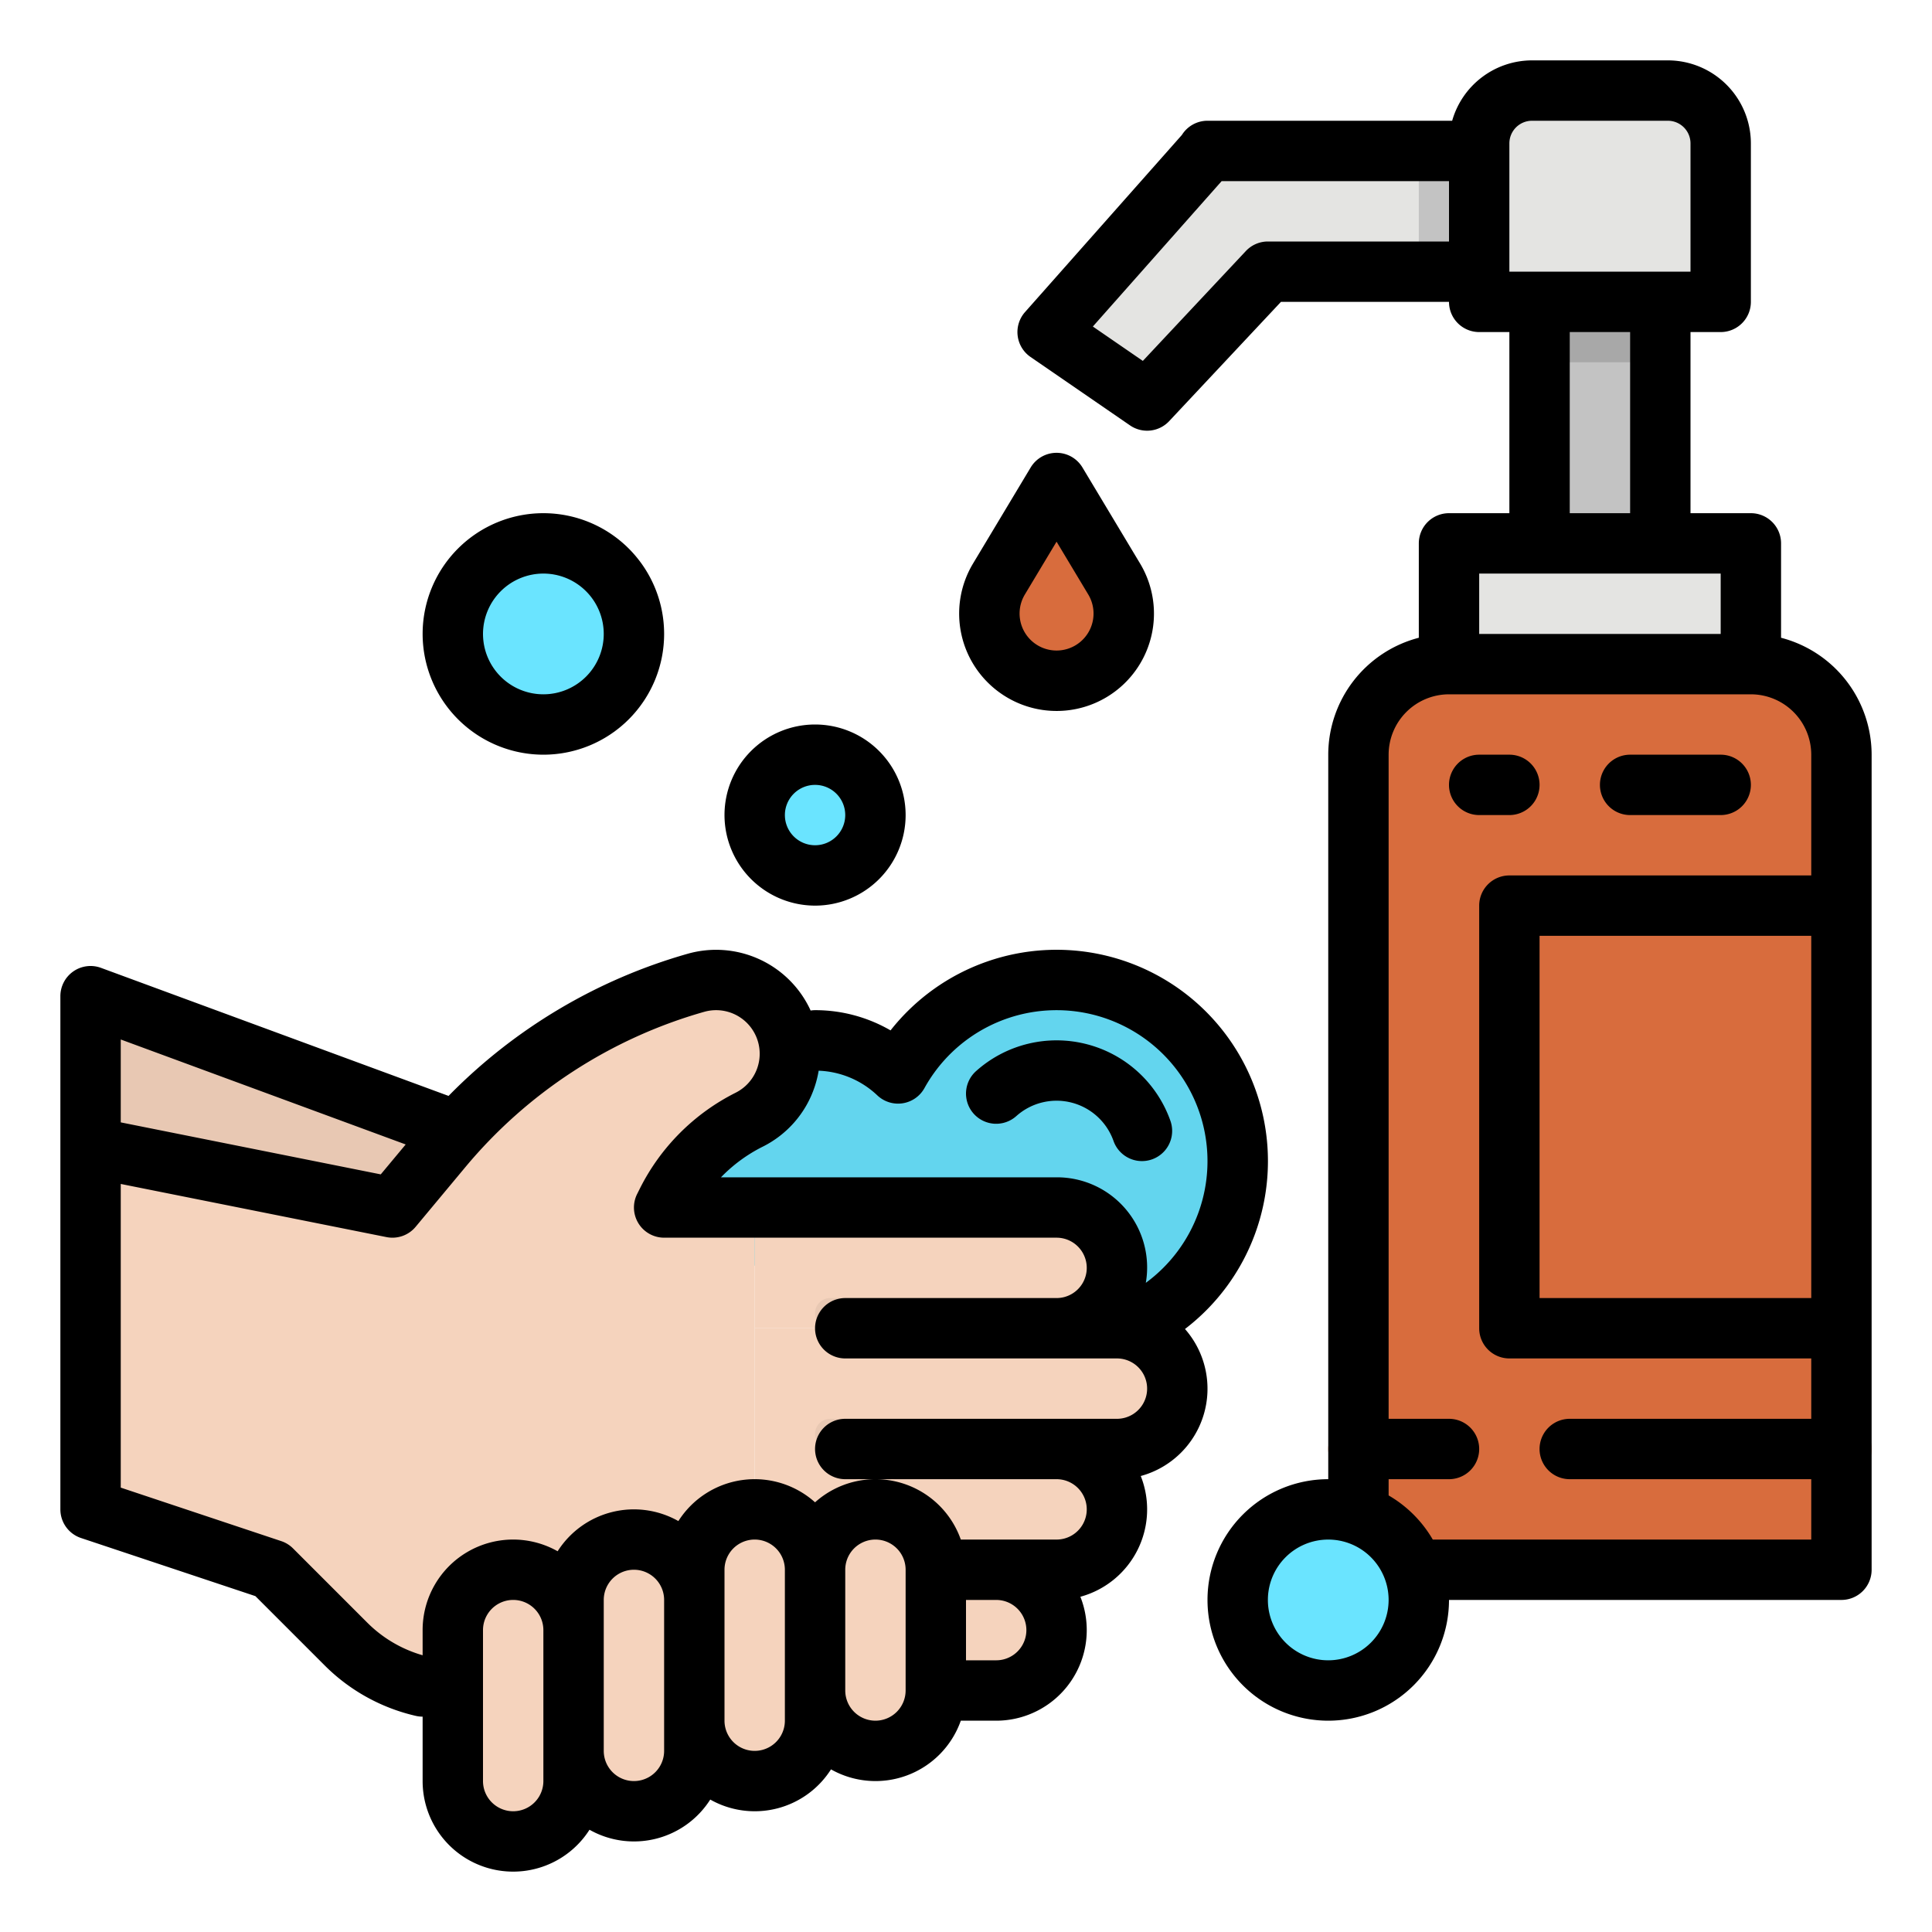 <?xml version="1.0" ?>
<svg viewBox="0 0 512 512" xmlns="http://www.w3.org/2000/svg">
<g data-name="filled outline" id="filled_outline">
<polygon points="24 304 24 264 160 320 112 328 24 304" style="fill:#e8c8b3"/>
<path d="M280,259.7a47.98,47.98,0,0,0-42,24.769,32,32,0,1,0,0,46.461A48,48,0,1,0,280,259.7Z" style="fill:#63d5ee"/>
<path d="M24,304l80,16,13.1-15.723a136.362,136.362,0,0,1,67.3-43.819h0a19.55,19.55,0,0,1,22.858,10.055h0a19.551,19.551,0,0,1-8.743,26.231h0a48.669,48.669,0,0,0-21.769,21.769L176,320h24V448H121.4a42,42,0,0,1-29.7-12.3L72,416,24,400Z" style="fill:#f5d3bd"/>
<path d="M280,352H200V320h80a16,16,0,0,1,16,16h0A16,16,0,0,1,280,352Z" style="fill:#f5d3bd"/>
<path d="M293.86,344a16.152,16.152,0,0,1-2.54,3.32A15.987,15.987,0,0,1,280,352H216v-8Z" style="fill:#f5d3bd"/>
<path d="M296,384H200V352h96a16,16,0,0,1,16,16h0A16,16,0,0,1,296,384Z" style="fill:#f5d3bd"/>
<path d="M280,416H200V384h80a16,16,0,0,1,16,16h0A16,16,0,0,1,280,416Z" style="fill:#f5d3bd"/>
<path d="M264,448H200V416h64a16,16,0,0,1,16,16h0A16,16,0,0,1,264,448Z" style="fill:#f5d3bd"/>
<path d="M232,392a16,16,0,0,0-16,16,16,16,0,0,0-32,0v8a16,16,0,0,0-32,0v8a16,16,0,0,0-32,0v40a16,16,0,0,0,32,0v-8a16,16,0,0,0,32,0v-8a16,16,0,0,0,32,0v-8a16,16,0,0,0,32,0V408A16,16,0,0,0,232,392Z" style="fill:#e8c8b3"/>
<path d="M456,80H392V38a14,14,0,0,1,14-14h36a14,14,0,0,1,14,14Z" style="fill:#e4e4e2"/>
<polygon points="392 40 320 40 320 40.165 277.634 88 304 106.133 336 72 392 72 392 40" style="fill:#e4e4e2"/>
<rect height="64" style="fill:#c3c3c3" width="32" x="408" y="80"/><rect height="16" style="fill:#a8a8a8" width="32" x="408" y="80"/>
<rect height="32" style="fill:#e4e4e2" width="80" x="384" y="144"/>
<path d="M384,176h80a24,24,0,0,1,24,24V416a0,0,0,0,1,0,0H360a0,0,0,0,1,0,0V200A24,24,0,0,1,384,176Z" style="fill:#d86c3d"/>
<path d="M270.125,177.416h0a17.8,17.8,0,0,0,19.75,0h0a17.8,17.8,0,0,0,5.391-23.972L280,128l-15.266,25.444A17.8,17.8,0,0,0,270.125,177.416Z" style="fill:#d86c3d"/>
<circle cx="216" cy="216" r="16" style="fill:#63d5ee"/>
<circle cx="144" cy="168" r="24" style="fill:#63d5ee"/>
<circle cx="352" cy="424" r="24" style="fill:#63d5ee"/>
<circle cx="352" cy="424" r="16" style="fill:#6ae4ff"/>
<circle cx="144" cy="168" r="16" style="fill:#6ae4ff"/>
<circle cx="216" cy="216" r="8" style="fill:#6ae4ff"/>
<path d="M302.635,307.705a8,8,0,0,1-7.543-5.336,16.007,16.007,0,0,0-25.756-6.594,8,8,0,1,1-10.672-11.921,32.007,32.007,0,0,1,51.514,13.183,8.007,8.007,0,0,1-7.543,10.668Z" style="fill:#6ae4ff"/>
<rect height="112" style="fill:#d86c3d" width="88" x="400" y="240"/><path d="M400,216h-8a8,8,0,0,1,0-16h8a8,8,0,0,1,0,16Z" style="fill:#d86c3d"/><path d="M456,216H432a8,8,0,0,1,0-16h24a8,8,0,0,1,0,16Z" style="fill:#d86c3d"/><path d="M488,392H416a8,8,0,0,1,0-16h72a8,8,0,0,1,0,16Z" style="fill:#d86c3d"/><path d="M384,392H360a8,8,0,0,1,0-16h24a8,8,0,0,1,0,16Z" style="fill:#d86c3d"/><rect height="32" style="fill:#c3c3c3" width="16" x="376" y="40"/><path d="M293.86,344a16.152,16.152,0,0,1-2.54,3.32A15.987,15.987,0,0,1,280,352H220a4,4,0,0,1-4-4h0a4,4,0,0,1,4-4Z" style="fill:#e8c8b3"/><path d="M309.86,376a16.152,16.152,0,0,1-2.54,3.32A15.987,15.987,0,0,1,296,384H220a4,4,0,0,1-4-4h0a4,4,0,0,1,4-4Z" style="fill:#e8c8b3"/><path d="M293.86,408a16.152,16.152,0,0,1-2.54,3.32A15.987,15.987,0,0,1,280,416H200v-8Z" style="fill:#e8c8b3"/><path d="M277.86,440a16.152,16.152,0,0,1-2.54,3.32A15.987,15.987,0,0,1,264,448H184v-8Z" style="fill:#e8c8b3"/><path d="M232,400a16,16,0,0,0-16,16,16,16,0,0,0-32,0v8a16,16,0,0,0-32,0v8a16,16,0,0,0-32,0v40a16,16,0,0,0,32,0v-8a16,16,0,0,0,32,0v-8a16,16,0,0,0,32,0v-8a16,16,0,0,0,32,0V416A16,16,0,0,0,232,400Z" style="fill:#f5d3bd"/><path d="M21.47,407.589l46.209,15.4,18.362,18.363a49.943,49.943,0,0,0,24.169,13.378,7.962,7.962,0,0,0,1.79.2V472a23.99,23.99,0,0,0,44.223,12.9,23.952,23.952,0,0,0,32-8,23.952,23.952,0,0,0,32-8,23.973,23.973,0,0,0,34.4-12.9H264a24,24,0,0,0,22.312-32.842,24,24,0,0,0,16-32,23.969,23.969,0,0,0,11.72-38.958,56.008,56.008,0,1,0-78.027-79.138,39.81,39.81,0,0,0-20-5.359,7.931,7.931,0,0,0-1.182.1c-.133-.29-.264-.579-.407-.865a27.562,27.562,0,0,0-32.21-14.17,143.715,143.715,0,0,0-63.333,37.661l-92.1-33.933A8,8,0,0,0,16,264V400A8,8,0,0,0,21.47,407.589ZM144,472a8,8,0,0,1-16,0V432a8,8,0,0,1,16,0v40Zm32-8a8,8,0,0,1-16,0V424a8,8,0,0,1,16,0v40Zm32-8a8,8,0,0,1-16,0V416a8,8,0,0,1,16,0v40Zm24,0a8.009,8.009,0,0,1-8-8V416a8,8,0,0,1,16,0v32A8.009,8.009,0,0,1,232,456Zm32-16h-8V424h8a8,8,0,0,1,0,16ZM215.907,287.969a27.926,27.926,0,0,0,1.047-4.221,23.875,23.875,0,0,1,15.54,6.533,8,8,0,0,0,12.5-1.93,40,40,0,1,1,58.659,51.613A23.894,23.894,0,0,0,280,312H191.064a40.752,40.752,0,0,1,11.027-8.1A27.372,27.372,0,0,0,215.907,287.969ZM186.6,268.15a11.551,11.551,0,0,1,8.34,21.438,57.025,57.025,0,0,0-25.346,25.345l-.744,1.487A8,8,0,0,0,176,328H280a8,8,0,0,1,0,16H224a8,8,0,0,0,0,16h72a8,8,0,0,1,0,16H224a8,8,0,0,0,0,16h56a8,8,0,0,1,0,16H254.624A23.977,23.977,0,0,0,216,398.131a23.959,23.959,0,0,0-36.223,4.97,23.952,23.952,0,0,0-32,8A23.982,23.982,0,0,0,112,432v6.661a33.961,33.961,0,0,1-14.645-8.619l-19.7-19.7a8,8,0,0,0-3.127-1.932L32,394.234V313.758l70.431,14.087a8,8,0,0,0,7.715-2.723l13.1-15.724A127.867,127.867,0,0,1,186.6,268.15Zm-79.087,35.142-6.608,7.93L32,297.441V275.473Z"/><path d="M472,169.013V144a8,8,0,0,0-8-8H448V88h8a8,8,0,0,0,8-8V38a22.025,22.025,0,0,0-22-22H406a22.036,22.036,0,0,0-21.162,16H320a7.994,7.994,0,0,0-6.786,3.762L271.645,82.7a8,8,0,0,0,1.456,11.9l26.366,18.133a8,8,0,0,0,10.369-1.12L339.466,80H384a8,8,0,0,0,8,8h8v48H384a8,8,0,0,0-8,8v25.013A32.056,32.056,0,0,0,352,200V392a32,32,0,1,0,32,32H488a8,8,0,0,0,8-8V200A32.056,32.056,0,0,0,472,169.013ZM480,344H408V248h72ZM400,38a6.006,6.006,0,0,1,6-6h36a6.006,6.006,0,0,1,6,6V72H400ZM336,64a8,8,0,0,0-5.836,2.528l-27.3,29.117-13.248-9.111L323.748,48H384V64Zm80,24h16v48H416Zm-24,64h64v16H392ZM352,440a16,16,0,1,1,16-16A16.019,16.019,0,0,1,352,440ZM379.7,408A32.238,32.238,0,0,0,368,396.305V392h16a8,8,0,0,0,0-16H368V200a16.019,16.019,0,0,1,16-16h80a16.019,16.019,0,0,1,16,16v32H400a8,8,0,0,0-8,8V352a8,8,0,0,0,8,8h80v16H416a8,8,0,0,0,0,16h64v16Z"/><path d="M265.688,184.073a25.8,25.8,0,0,0,36.439-34.746L286.86,123.884a8,8,0,0,0-13.72,0l-15.267,25.444A25.773,25.773,0,0,0,265.688,184.073Zm5.906-26.513L280,143.549l8.406,14.01a9.8,9.8,0,1,1-16.812,0Z"/><path d="M216,240a24,24,0,1,0-24-24A24.027,24.027,0,0,0,216,240Zm0-32a8,8,0,1,1-8,8A8.009,8.009,0,0,1,216,208Z"/><path d="M144,200a32,32,0,1,0-32-32A32.036,32.036,0,0,0,144,200Zm0-48a16,16,0,1,1-16,16A16.019,16.019,0,0,1,144,152Z"/><path d="M269.336,295.775a16.007,16.007,0,0,1,25.756,6.594,8,8,0,0,0,15.086-5.332,32.007,32.007,0,0,0-51.514-13.183,8,8,0,1,0,10.672,11.921Z"/>
<path  d="M400,216a8,8,0,0,0,0-16h-8a8,8,0,0,0,0,16Z"/>

<path  d="M432,216h24a8,8,0,0,0,0-16H432a8,8,0,0,0,0,16Z"/>
</g>
</svg>